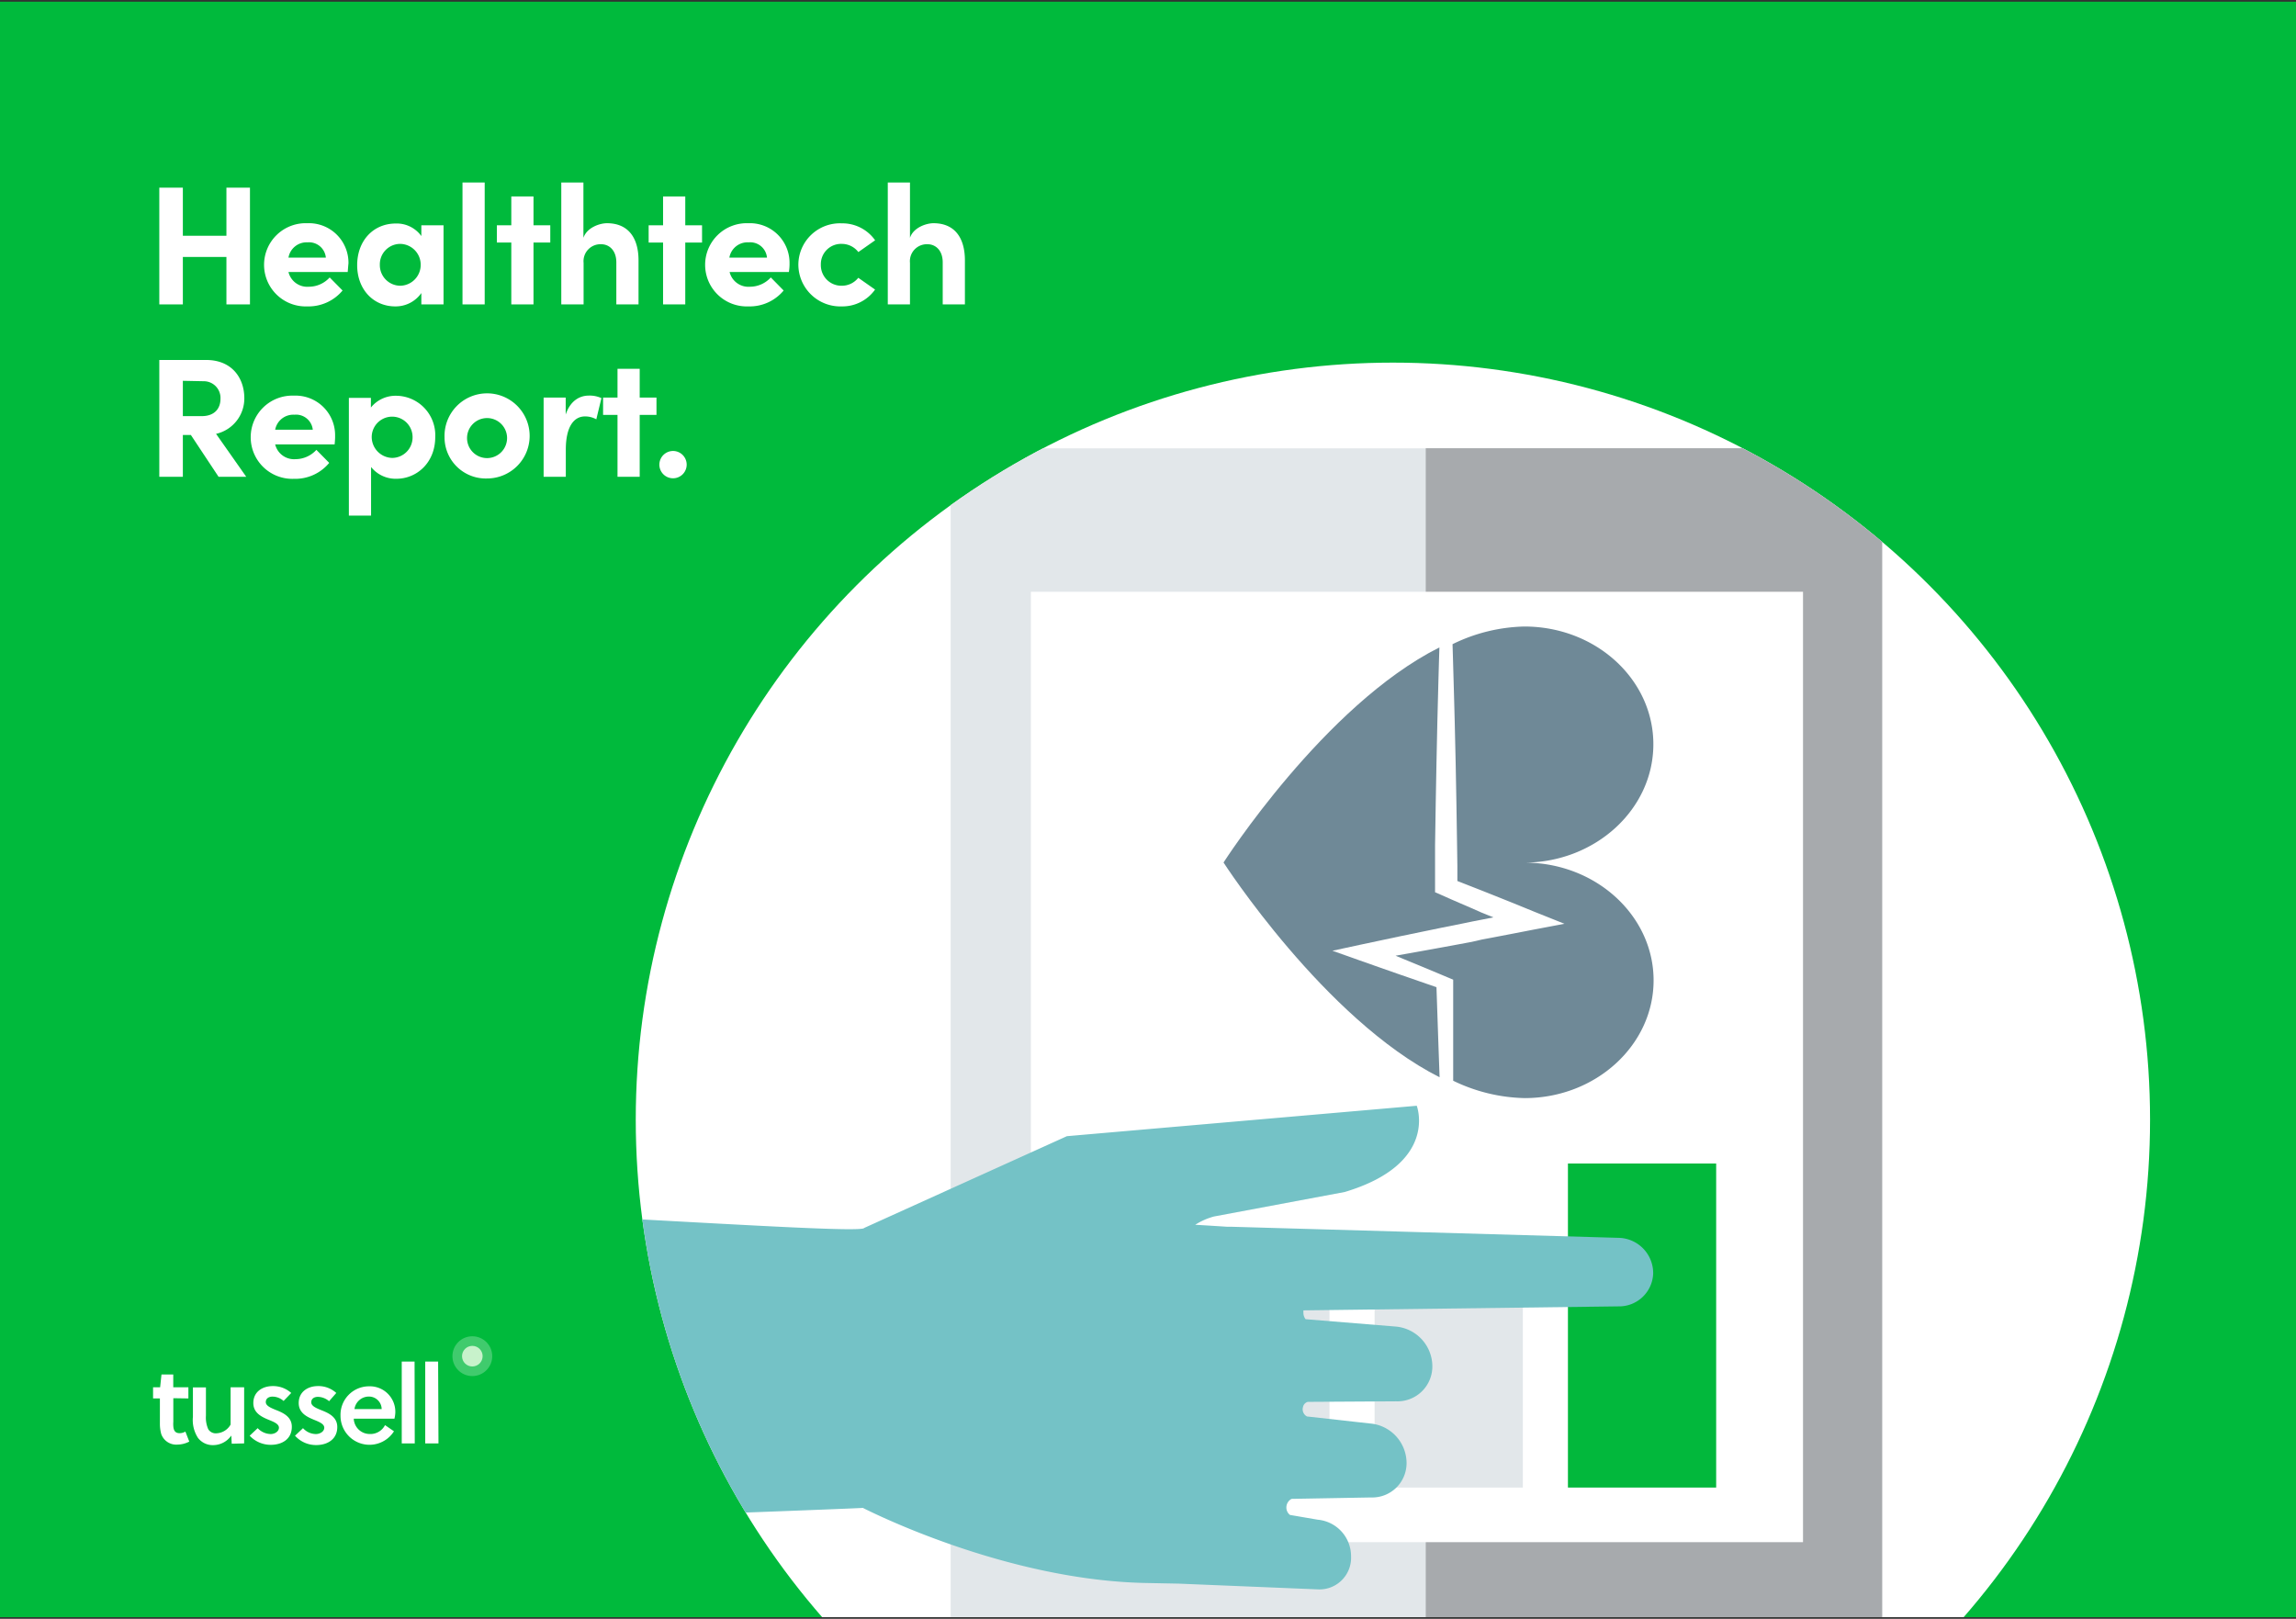 <svg xmlns="http://www.w3.org/2000/svg" xmlns:xlink="http://www.w3.org/1999/xlink" viewBox="0 0 390 275"><rect x="0" y="0" width="390" height="275" fill="#333333" stroke="none"/><defs><clipPath id="clip-path"><rect y="359.15" width="390" height="275" fill="none"/></clipPath><clipPath id="clip-path-2"><circle cx="266.9" cy="447.84" r="105.97" fill="none"/></clipPath><clipPath id="clip-path-3"><rect y="0.29" width="390" height="274.43" fill="none"/></clipPath><clipPath id="clip-path-4"><circle cx="236.6" cy="190.21" r="128.61" fill="none"/></clipPath></defs><g style="isolation:isolate"><g id="Layer_1" data-name="Layer 1"><g clip-path="url(#clip-path)"><g clip-path="url(#clip-path-2)"><path d="M199,304.25c-5.46,1.28-10.52-.38-11.3-3.71L129.24,48.77c-.78-3.33,3-7.06,8.47-8.34s10.51.38,11.29,3.71l58.43,251.77C208.21,299.24,204.42,303,199,304.25Z" fill="#6f8997"/></g></g><g clip-path="url(#clip-path-3)"><rect y="0.29" width="390" height="274.43" fill="#00ba3c"/><path d="M38.46,31.88h4V51.71h-4V43.65h-7.4v8.06h-4V31.88h4v8.17h7.4Z" fill="#fff"/><path d="M59.06,46.21H49a3.29,3.29,0,0,0,3.45,2.5A4.79,4.79,0,0,0,56,47.13l2.19,2.22a7.54,7.54,0,0,1-6,2.7,7.07,7.07,0,1,1,0-14.13,6.72,6.72,0,0,1,7,6.85C59.14,45.14,59.12,45.61,59.06,46.21Zm-3.71-2.45a2.87,2.87,0,0,0-3.11-2.59A3.12,3.12,0,0,0,49,43.76Z" fill="#fff"/><path d="M71.57,38.27h3.77V51.71H71.57V49.78a5.32,5.32,0,0,1-4.43,2.27c-3.71,0-6.47-2.88-6.47-7s2.7-7.08,6.56-7.08a5.15,5.15,0,0,1,4.34,2.13ZM71.46,45A3.54,3.54,0,0,0,68,41.43,3.47,3.47,0,0,0,64.52,45,3.5,3.5,0,0,0,68,48.54,3.54,3.54,0,0,0,71.46,45Z" fill="#fff"/><path d="M78.56,51.71V31h3.77V51.71Z" fill="#fff"/><path d="M93.47,38.27V41.2H90.62V51.71H86.85V41.2H84.4V38.27h2.45v-4.9h3.77v4.9Z" fill="#fff"/><path d="M108.46,44.34v7.37h-3.77V44.57c0-2.1-1.27-3.08-2.56-3.08a2.88,2.88,0,0,0-3,3.17v7.05H95.34V31H99.1V40.4c.58-1.73,2.74-2.48,4-2.48C106.64,37.92,108.49,40.31,108.46,44.34Z" fill="#fff"/><path d="M119.25,38.27V41.2H116.4V51.71h-3.77V41.2h-2.45V38.27h2.45v-4.9h3.77v4.9Z" fill="#fff"/><path d="M134,46.21H123.93a3.3,3.3,0,0,0,3.46,2.5,4.81,4.81,0,0,0,3.54-1.58l2.18,2.22a7.5,7.5,0,0,1-6,2.7,7.07,7.07,0,1,1,0-14.13,6.73,6.73,0,0,1,7,6.85C134.12,45.14,134.09,45.61,134,46.21Zm-3.72-2.45a2.86,2.86,0,0,0-3.11-2.59,3.13,3.13,0,0,0-3.28,2.59Z" fill="#fff"/><path d="M135.61,44.94a7.06,7.06,0,0,1,7.37-7,6.8,6.8,0,0,1,5.67,2.88l-2.85,2A3.54,3.54,0,0,0,143,41.43a3.44,3.44,0,0,0-3.57,3.51,3.49,3.49,0,0,0,3.57,3.6,3.56,3.56,0,0,0,2.79-1.35l2.85,2A6.8,6.8,0,0,1,143,52.05,7.13,7.13,0,0,1,135.61,44.94Z" fill="#fff"/><path d="M163.9,44.34v7.37h-3.77V44.57c0-2.1-1.27-3.08-2.56-3.08a2.88,2.88,0,0,0-3,3.17v7.05h-3.77V31h3.77V40.4c.57-1.73,2.73-2.48,4-2.48C162.09,37.92,163.93,40.31,163.9,44.34Z" fill="#fff"/><path d="M37.13,81l-4.71-7.11H31.06V81h-4V61.15H35c4.54,0,6.5,3.23,6.5,6.48A6.16,6.16,0,0,1,36.7,73.7L41.83,81ZM31.06,64.69v6h3.2c2.24,0,3.19-1.35,3.19-2.93a2.84,2.84,0,0,0-2.88-3Z" fill="#fff"/><path d="M56.84,75.49H46.74A3.3,3.3,0,0,0,50.2,78a4.81,4.81,0,0,0,3.54-1.58l2.18,2.21a7.48,7.48,0,0,1-6,2.71,7.07,7.07,0,1,1,0-14.13,6.72,6.72,0,0,1,7,6.85C56.93,74.42,56.9,74.88,56.84,75.49ZM53.13,73A2.86,2.86,0,0,0,50,70.45,3.13,3.13,0,0,0,46.74,73Z" fill="#fff"/><path d="M73.93,74.25c0,4.34-3.13,7.08-6.59,7.08a5.34,5.34,0,0,1-4.31-2v8.26H59.26v-20H63v1.64a5.39,5.39,0,0,1,4.31-2A6.7,6.7,0,0,1,73.93,74.25Zm-3.85,0a3.47,3.47,0,1,0-6.94,0,3.57,3.57,0,0,0,3.48,3.54A3.49,3.49,0,0,0,70.08,74.28Z" fill="#fff"/><path d="M75.51,74.28a7.23,7.23,0,1,1,7.23,7A7,7,0,0,1,75.51,74.28Zm10.62,0a3.4,3.4,0,1,0-3.39,3.54A3.41,3.41,0,0,0,86.13,74.28Z" fill="#fff"/><path d="M102.16,67.63l-.87,3.6a3.89,3.89,0,0,0-1.92-.49c-1.93,0-3.26,1.81-3.26,5.64V81H92.34V67.54h3.75v2.88c.74-2.24,2.27-3.22,3.94-3.22A4.75,4.75,0,0,1,102.16,67.63Z" fill="#fff"/><path d="M111.51,67.54v2.94h-2.85V81h-3.77V70.48h-2.45V67.54h2.45V62.65h3.77v4.89Z" fill="#fff"/><path d="M112,78.91a2.33,2.33,0,0,1,2.39-2.3,2.32,2.32,0,1,1-2.39,2.3Z" fill="#fff"/><g clip-path="url(#clip-path-4)"><circle cx="236.6" cy="190.21" r="128.61" fill="#fff"/><rect x="161.48" y="76.16" width="158.23" height="210.17" rx="4.85" fill="#e2e7ea"/><path d="M242.18,286.34h72.68a4.85,4.85,0,0,0,4.85-4.85V81a4.86,4.86,0,0,0-4.85-4.86H242.18Z" fill="#6d6e71" opacity="0.5" style="mix-blend-mode:multiply"/><rect x="175.11" y="100.53" width="131.15" height="161.45" fill="#fff"/><path d="M280.84,126.43c0-11.06-9.81-20-21.91-20a29,29,0,0,0-12.2,3l.08,2.69.1,3.51c.07,2.34.13,4.67.19,7l.16,7,.13,7,.11,7,.05,3.51,0,2.52.89.35,1.76.69,1.76.69,1.76.7,3.52,1.41,3.5,1.43,5,2-5.29,1-1.75.34-1.75.34-3.5.67-1.75.33L250,160l-3.5.65-1.75.32-1.76.32-3.5.63-2.44.43,2.42,1,1.7.7,1.69.7,3.38,1.42.6.25v17.17a29.15,29.15,0,0,0,12.13,2.95c12.1,0,21.91-9,21.91-20s-9.81-20-21.91-20C271,146.47,280.84,137.5,280.84,126.43Z" fill="#6f8997"/><path d="M249.86,154.23l-1.74-.75-1.73-.75-1.73-.77-.9-.39,0-.92,0-3.51,0-3.51.11-7,.13-7,.15-7c.06-2.34.11-4.67.18-7l.1-3.51.07-2.14c-19.56,9.8-36.67,36.54-36.67,36.54S225,173.15,244.53,183l-.19-5.3-.34-10-2.89-1-1.73-.6-1.74-.6-3.45-1.21-3.46-1.22-4.4-1.56,4.62-1,3.49-.74,3.48-.74,3.49-.72,1.75-.36,1.74-.36,3.5-.7,1.74-.36,1.75-.34,1.78-.35L251.6,155Z" fill="#6f8997"/><rect x="266.33" y="197.65" width="25.18" height="55.05" fill="#02b83c"/><rect x="233.49" y="210.01" width="25.18" height="42.69" fill="#e2e7ea"/><rect x="200.65" y="210.01" width="25.18" height="42.69" fill="#e2e7ea"/><path d="M146.56,256.15c2.81,1.42,25.12,12.31,48.06,12.76l5.62.11L224,270a5.37,5.37,0,0,0,5.49-5.63,6.22,6.22,0,0,0-5.65-6.21l-4.72-.81a1.57,1.57,0,0,1-.61-1.12,1.66,1.66,0,0,1,.88-1.61l13.48-.24a5.83,5.83,0,0,0,6.05-5.9,6.77,6.77,0,0,0-6.26-6.67L222,240.62a1.38,1.38,0,0,1-.67-1.61,1.12,1.12,0,0,1,.82-.87l15-.09a5.93,5.93,0,0,0,6.15-6,6.81,6.81,0,0,0-6.33-6.71l-15.2-1.24a1.77,1.77,0,0,1-.37-1.21,1.35,1.35,0,0,1,0-.29l53.49-.68a5.79,5.79,0,0,0,5.92-5.64,6,6,0,0,0-5.83-6l-65.62-1.88h-.1c-.25,0-.5,0-.74,0-1.87-.12-3.71-.24-5.5-.34a11.37,11.37,0,0,1,3.2-1.41l22.2-4.16c16-4.8,12.23-14.65,12.23-14.65l-59.43,5.17-34.43,15.59c-.28.68-18.24-.39-40.75-1.61v50.71C125.76,257,147.21,256.17,146.56,256.15Z" fill="#74c2c6"/></g><path d="M32,237.56v-1.9H29.43v-2.17h-2l-.23,2.17H26v1.9h1.16v4.27a6.56,6.56,0,0,0,.23,1.78,2.7,2.7,0,0,0,2.76,1.79,4.44,4.44,0,0,0,2-.51l-.66-1.7a1.92,1.92,0,0,1-1,.27c-.7,0-1-.43-1.05-1.17a5.23,5.23,0,0,1,0-.77v-4Zm9.47,7.64v-9.54H39.17V242a2.9,2.9,0,0,1-2.37,1.48,1.49,1.49,0,0,1-1.43-.7,4.9,4.9,0,0,1-.39-2.29v-4.81H32.77v5a5.59,5.59,0,0,0,.85,3.57,3.15,3.15,0,0,0,2.6,1.24,3.75,3.75,0,0,0,3.07-1.63l.07,1.39Zm8-8.57a4.62,4.62,0,0,0-3.14-1.17c-1.71,0-3.3.94-3.3,2.88,0,1.7,1.44,2.36,2.56,2.83.86.35,1.79.7,1.79,1.36s-.74,1.08-1.4,1.08a3.13,3.13,0,0,1-2.21-1l-1.36,1.28A4.87,4.87,0,0,0,46,245.44c1.86,0,3.57-.93,3.57-3.07,0-1.74-1.55-2.4-2.75-2.87-.86-.35-1.67-.7-1.67-1.32s.5-.93,1.16-.93a2.83,2.83,0,0,1,1.86.74Zm7.65,0A4.49,4.49,0,0,0,54,235.46c-1.67,0-3.26.94-3.26,2.88,0,1.7,1.43,2.36,2.56,2.83.85.35,1.78.7,1.78,1.36s-.74,1.08-1.43,1.08a3,3,0,0,1-2.18-1l-1.36,1.28a4.77,4.77,0,0,0,3.61,1.59c1.83,0,3.57-.93,3.57-3.07,0-1.74-1.55-2.4-2.75-2.87-.86-.35-1.67-.7-1.67-1.32s.5-.93,1.13-.93a3,3,0,0,1,1.9.74ZM67,241H60.09a2.71,2.71,0,0,0,2.67,2.6,2.78,2.78,0,0,0,2.64-1.51l1.52,1.05a4.92,4.92,0,0,1-9.08-2.64,4.84,4.84,0,0,1,4.81-5,4.33,4.33,0,0,1,4.5,4.43A5.33,5.33,0,0,1,67,241Zm-2.17-1.63a2.16,2.16,0,0,0-2.17-2.13,2.47,2.47,0,0,0-2.45,2.13Zm5.59-8.07H68.24V245.2h2.21Zm4,0H72.23V245.2h2.25Z" fill="#fff"/><circle cx="80.23" cy="230.38" r="3.38" fill="#fff" opacity="0.25"/><circle cx="80.23" cy="230.38" r="1.75" fill="#c8f2cb"/></g></g></g></svg>